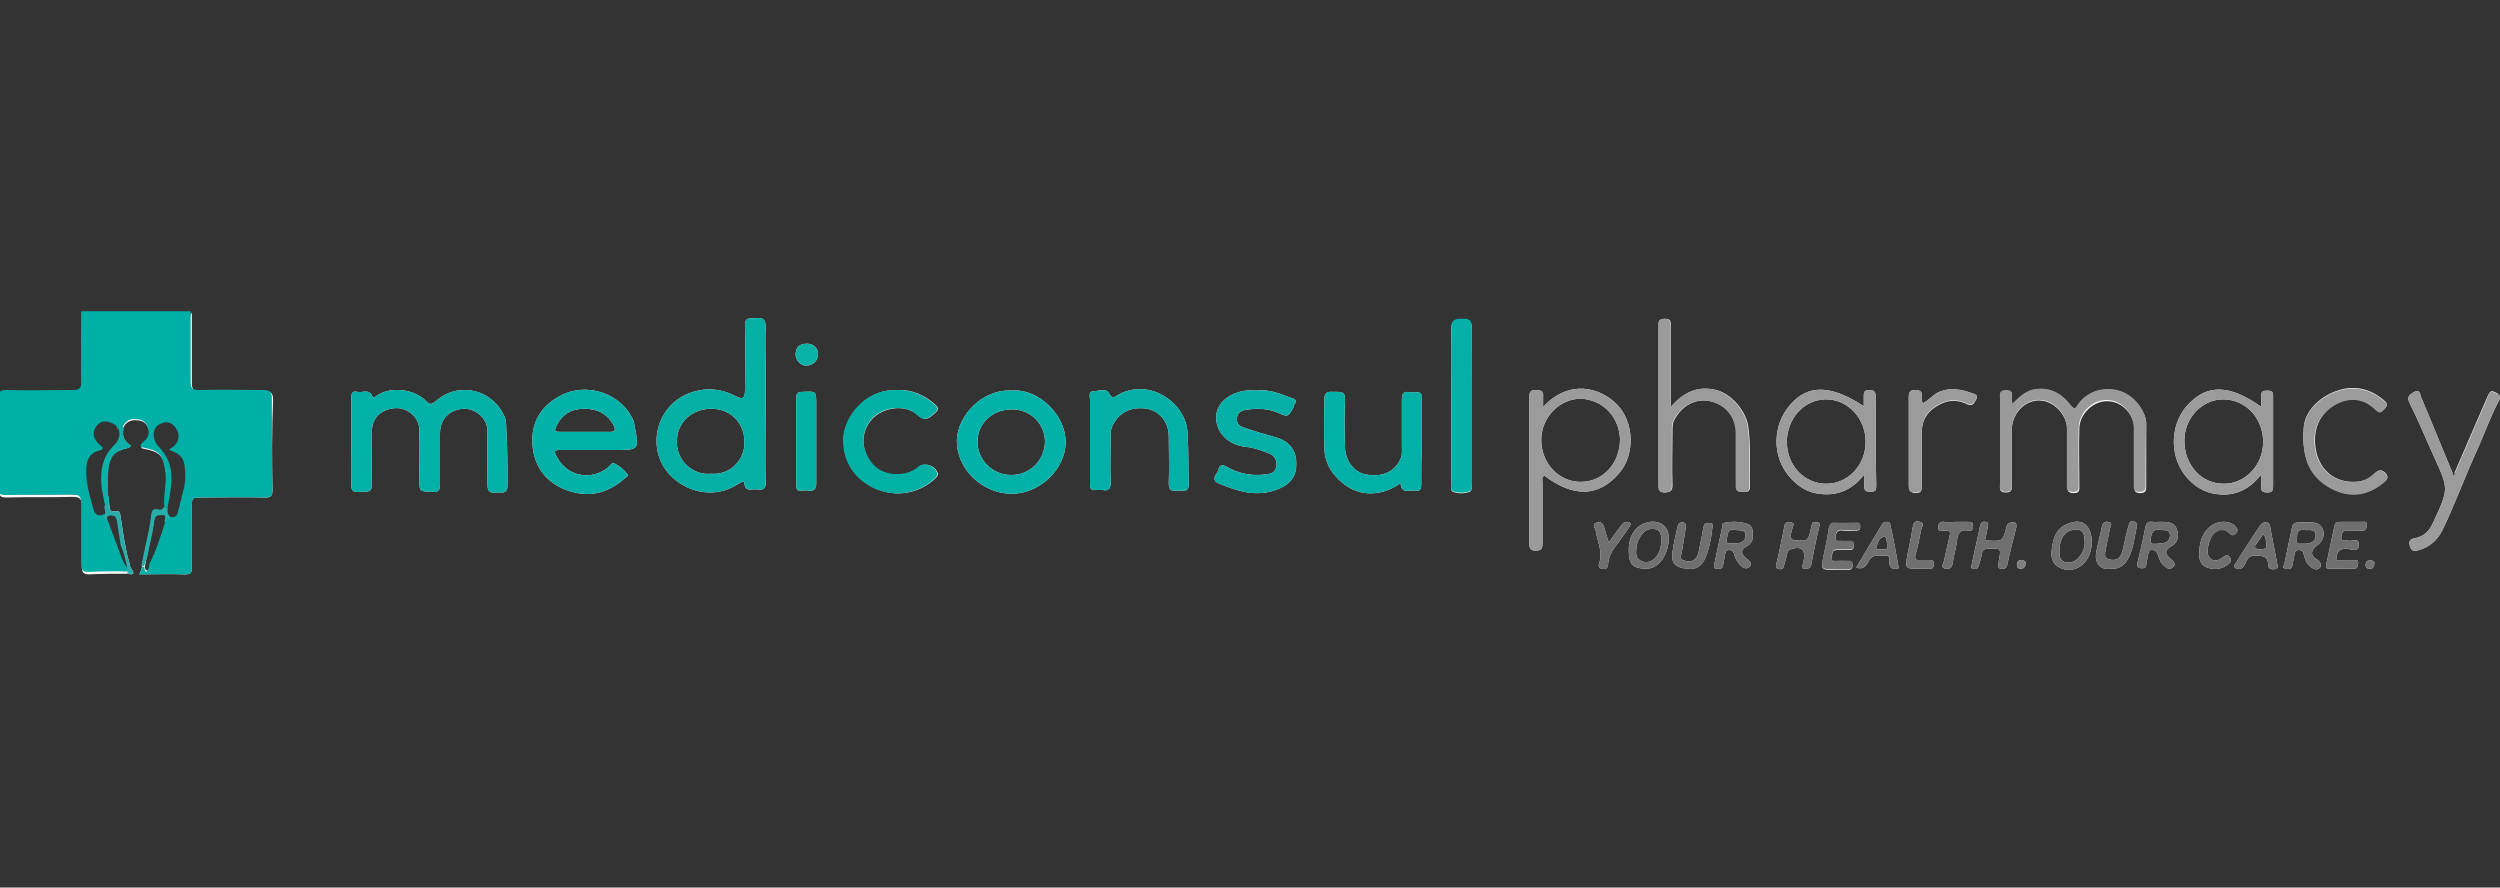 <?xml version="1.0" encoding="utf-8"?>
<!-- Generator: Adobe Illustrator 25.4.1, SVG Export Plug-In . SVG Version: 6.00 Build 0)  -->
<svg version="1.1" id="Layer_1" xmlns="http://www.w3.org/2000/svg" xmlns:xlink="http://www.w3.org/1999/xlink" x="0px" y="0px"
	 width="400px" height="142px" viewBox="0 0 400 142" style="enable-background:new 0 0 400 142;" xml:space="preserve">
<rect x="0" y="0" width="400" height="142" fill="#333333" stroke="none"/>
<style type="text/css">
	.st0{fill:#F6F6F6;}
	.st1{fill:#00B0A7;}
	.st2{fill:#9B9B9B;}
	.st3{fill:#03B0A6;}
	.st4{fill:#01B0A7;}
	.st5{fill:#02B1A7;}
	.st6{fill:#02B0A7;}
	.st7{fill:#01B1A7;}
	.st8{fill:#9A9A9A;}
	.st9{fill:#03B0A7;}
	.st10{fill:#02B1A6;}
	.st11{fill:#03B1A8;}
	.st12{fill:#707070;}
	.st13{fill:#6F6F6F;}
	.st14{fill:#717171;}
	.st15{fill:#0EB1A9;}
	.st16{fill:#08B2A7;}
	.st17{fill:#2AADA9;}
	.st18{fill:#27AFAA;}
	.st19{fill:#808080;}
	.st20{fill:#737373;}
	.st21{fill:#F8FBFA;}
	.st22{fill:#B7F1EE;}
</style>
<g>
	<path class="st0" d="M43.6,78.3c0,1-0.2,1.3-1.2,1.3c-3.5-0.1-7.1,0-10.6,0c-0.9,0-1.1,0.2-1.1,1.1c0,3.3,0,6.7,0,10
		c0,0.9-0.1,1.2-1.1,1.2c-2.4-0.1-4.8,0-7.3,0c0.2-0.4,0.3-0.7,0.4-1.1c0.5-2.8,1.3-5.5,1.6-8.3c0.1-0.6,0.3-1,1.1-0.8
		c0.5,0.2,0.8-0.1,1-0.5c0,0,0,0,0-0.1c-0.2-1.9,0.5-3.9,0.1-5.8c-0.4-2.5-1-3-3.5-3.5c-0.2,0-0.4-0.1-0.4-0.3
		c0-0.2,0.2-0.4,0.3-0.5c0.7-0.5,1.2-1.2,0.9-2.2c-0.2-0.8-0.7-1.4-1.5-1.5c-1-0.2-2,0-2.5,1c-0.4,1.3,0,2.3,1.1,3
		c-0.1,0.1-0.2,0.2-0.2,0.3c-2.6,0.6-3.3,1.3-3.5,4.2c-0.1,1.1,0,2.3,0,3.4c0.3,0.5,0.2,1.1,0.3,1.7c0.1,0.6,0.1,1.1,1,0.9
		c0.7-0.2,0.7,0.4,0.8,0.9c0.4,2.5,0.7,5,1.4,7.4c0.1,0.3,0.1,0.6,0.3,0.9c0.7,0.9,0.2,1-0.6,0.8c-2.1,0-4.1,0-6.2,0.1
		c-0.9,0-1.1-0.4-1.1-1.2c0-3.2,0-6.4,0-9.6c0-1.2-0.2-1.6-1.5-1.6c-3.5,0.1-7.1,0-10.6,0.1c-0.9,0-1.1-0.2-1.1-1.1
		c0-4.8,0-9.7,0-14.5c0-1,0.3-1.2,1.2-1.2c3.6,0.1,7.2,0,10.7,0c1,0,1.3-0.3,1.3-1.3c-0.1-3.8,0-7.6,0-11.3c0.4,0.5,0.4,1.1,0.4,1.6
		c0,3.1,0,6.1,0,9.2c0,1.8-0.4,2.1-2.3,2.2c-3,0-6.1,0-9.1,0c-1.6,0-1.8,0.1-1.8,1.8c0,4.1,0,8.3,0,12.4c0,1.6,0.1,1.7,1.8,1.7
		c3,0,5.9,0,8.9,0c2.2,0,2.5,0.3,2.5,2.4c0,2.7,0,5.4,0,8.1c0,1.5,0.1,1.7,1.7,1.7c1.6,0,3.1-0.1,4.7,0.1c0.2,0,0.3,0,0.4,0
		c0.1,0,0.1-0.1,0.2-0.1c0.1-0.1,0.1-0.3,0-0.6c-0.9-2.6-1.1-5.3-1.6-7.9c-0.1-0.3-0.1-0.6-0.3-0.7c-1-0.1-1.3-0.5-1.5-1.1
		c0-0.1,0-0.2,0-0.3c0-0.3-0.1-0.7-0.1-1.1c0-0.2-0.1-0.3-0.1-0.5c-0.2-1.8-0.2-3.5,0.3-5.2c0.4-1.5,1.1-2.6,2.9-2.9
		c-0.6-0.9-0.9-1.7-0.6-2.6c0-0.1,0.1-0.2,0.1-0.2c0-0.1,0.1-0.1,0.1-0.2c1-1.3,2.2-1.6,3.4-0.8c1.2,0.7,1.4,1.8,0.7,3.3
		c-0.2,0.3-0.4,0.6,0.2,0.8c2.6,0.7,3,2.9,3,5.1c0,1.5-0.1,3.1-0.3,4.6c0,0.1-0.1,0.2-0.2,0.3c0,0.1-0.1,0.1-0.1,0.2
		c-0.1,0.1-0.3,0.2-0.4,0.3c-1.2,0.1-1.3,0.9-1.4,1.8c-0.4,2.3-1,4.6-1.4,7c0,0,0,0.1,0,0.1c0,0.1,0,0.2,0,0.2
		c0,0.1,0.1,0.2,0.1,0.2c0,0.1,0,0.1,0.1,0.1c0.1,0.1,0.2,0.1,0.2,0c0.1,0,0.3,0,0.4,0c1.6-0.1,3.2,0,4.8,0c1.1,0,1.5-0.5,1.5-1.5
		c0-2.8,0-5.5,0-8.3c0-2.2,0.3-2.5,2.6-2.5c2.9,0,5.7,0,8.6,0c1.6,0,1.7-0.1,1.7-1.6c0-4.2,0-8.4,0-12.7c0-1.5-0.2-1.6-1.6-1.6
		c-2.9,0-5.9,0-8.9,0c-2,0-2.4-0.3-2.4-2.3c0-3,0-6,0-8.9c0-0.6,0-1.3,0.4-1.8c0,3.7,0,7.5,0,11.2c0,1.1,0.2,1.4,1.4,1.4
		c3.4-0.1,6.7,0,10.1,0c1.1,0,1.5,0.2,1.5,1.4C43.5,68.9,43.5,73.6,43.6,78.3z"/>
	<path class="st0" d="M81.2,77.6c0,0.9-0.3,1.3-1.2,1.2c-0.8-0.1-2,0.5-2-1.2c0-2.8-0.1-5.7,0-8.5c0.1-2.1-1.9-3.8-3.9-3.7
		c-2.2,0.2-3.7,1.6-3.7,4c0,2.7,0,5.4,0,8.1c0,1-0.3,1.3-1.3,1.2c-2-0.1-2,0-2-2c0-2.6-0.1-5.2,0-7.7c0.1-2.2-1.9-3.8-3.8-3.7
		c-2.2,0.1-3.8,1.5-3.8,3.7c0,2.8-0.1,5.6,0,8.4c0.1,1.6-1,1.2-1.8,1.3c-1,0.1-1.6,0-1.5-1.3c0.1-2.3,0-4.5,0-6.8c0-2.3,0-4.6,0-6.9
		c0-0.8,0.2-1.2,1-1c0.8,0.2,1.9-0.6,2.4,0.8c0.1,0.2,0.5,0,0.7-0.2c2.1-1.5,6-1.1,7.9,0.9c0.6,0.6,0.9,0.5,1.5,0
		c3.6-3.2,9-2,11,2.4c0.3,0.7,0.3,1.4,0.3,2.1C81.2,71.6,81.2,74.6,81.2,77.6z"/>
	<path class="st0" d="M89.6,72c1.9,0,3.8,0,5.6,0c1,0,2.1,0,3.1,0c4,0,4,0,3.2-4c0-0.2-0.1-0.4-0.1-0.6c-1.9-4.5-7.6-6.4-11.9-4
		c-3.1,1.7-4.6,4.4-4.3,7.9c0.3,3.4,2.2,5.9,5.4,7.1c3.5,1.3,6.6,0.6,9.4-1.9c0.2-0.2,0.6-0.3,0.4-0.6c-0.5-0.7-1.2-1.3-2-1.7
		c-0.5-0.3-0.8,0.3-1.1,0.6c-2.8,2.2-6.6,1.4-8.2-1.7C88.5,72.1,88.8,72,89.6,72z M89,68.2c0.9-1.9,2.4-2.8,4.5-2.8
		c2.1,0,3.7,0.8,4.7,2.7c0.3,0.6,0.3,1-0.6,1c-1.3,0-2.7,0-4,0c0,0,0,0,0,0c-1.3,0-2.7,0-4,0C88.9,69.1,88.6,69,89,68.2z"/>
	<path class="st0" d="M122.5,64.9L122.5,64.9c0-2.1,0-4.2,0-6.3c0-2.1-0.1-4.2,0-6.3c0-1.2-0.4-1.5-1.5-1.4
		c-0.9,0.1-1.9-0.3-1.8,1.3c0.1,3.4,0,6.8,0,10.1c0,1.5-0.3,1.7-1.7,1c-2.3-1.2-4.8-1.3-7.2-0.4c-5.3,2-7,8.8-3.2,13
		c2.8,3,7.3,3.9,10.9,1.6c0.4-0.2,1-0.7,1.1-0.2c0.1,1.5,1.2,0.9,2,1c1.1,0.2,1.5-0.2,1.4-1.3C122.4,73.1,122.5,69,122.5,64.9z
		 M113.7,75.8c-2.6,0.3-5.5-1.9-5.4-5.2c0-3,2.4-5.2,5.5-5.2c3.3,0,5.3,2.5,5.3,5.2C119.3,73.3,117,76.1,113.7,75.8z"/>
	<path class="st0" d="M130.6,77.3c0,0.9-0.3,1.3-1.2,1.2c-0.4-0.1-0.8,0-1.2,0c-0.6,0.1-0.8-0.2-0.8-0.8c0-4.7,0-9.3,0-14
		c0-0.8,0.3-1,1-1c2.2-0.1,2.2-0.2,2.2,2.1c0,2,0,3.9,0,5.9C130.6,72.8,130.6,75.1,130.6,77.3z"/>
	<path class="st0" d="M130.9,56.7c-0.1,1.1-0.8,1.7-1.8,1.8c-0.9,0.1-1.8-0.8-1.8-1.8c0-1.1,0.6-1.7,1.7-1.7
		C130.1,54.9,130.9,55.7,130.9,56.7z"/>
	<path class="st0" d="M139.4,67.2c-1.8,2.1-1.6,5.1,0.3,7.2c1.6,1.9,5.3,2.1,7.2,0.4c0.9-0.9,2.6-0.4,3.1,0.8c0.2,0.3,0,0.5-0.2,0.8
		c-2.3,2.3-5.9,3.3-9.4,1.9c-3.1-1.2-5.6-4.1-5.4-8.3c0.2-2.9,2.5-6,5.5-7.1c1-0.4,2.1-0.5,3-0.5c2.4-0.1,4.4,0.8,6.1,2.3
		c0.6,0.5,0.6,0.9,0,1.4c-1,0.9-1.6,1.4-2.9,0.2C144.7,64.6,141.1,65.2,139.4,67.2z"/>
	<path class="st0" d="M161.9,62.5c-4.8-0.3-8.7,4.1-8.8,7.9c-0.1,4.6,4,8.5,8.6,8.6c4.6,0.1,8.7-3.9,8.8-8.1
		C170.6,66.3,166,62.1,161.9,62.5z M161.8,76c-3,0-5.4-2.4-5.4-5.3c0-3,2.4-5.2,5.5-5.2c3,0,5.3,2.3,5.3,5.2
		C167.1,73.7,164.8,76,161.8,76z"/>
	<path class="st0" d="M190.2,77.4c0,0.9-0.3,1.2-1.1,1.1c-0.3,0-0.6,0-0.9,0c-0.9,0.1-1.2-0.2-1.2-1.2c0.1-2.5,0-5,0-7.5
		c0-2.2-1.4-4-3.5-4.4C181,65,179,66,178,68.1c-0.3,0.6-0.3,1.2-0.3,1.8c0,2.4-0.1,4.9,0,7.3c0,1-0.3,1.4-1.3,1.2
		c-0.4,0-0.7,0-1.1,0c-0.7,0.1-0.9-0.2-0.9-0.9c0-2.3,0-4.6,0-6.9c0-2.2,0-4.4,0-6.7c0-0.5-0.3-1.2,0.5-1.3c0.9,0,2.1-0.6,2.6,0.4
		c0.4,0.8,0.8,0.6,1.2,0.3c3.6-2.2,7.8-0.7,10,2.3c0.8,1.2,1.3,2.4,1.3,3.8C190.2,72.2,190.1,74.8,190.2,77.4z"/>
	<path class="st0" d="M207.4,74.4c0,2.1-1.3,3.4-3.6,4.1c-3.2,1-6,0-8.9-1.2c-0.9-0.4-0.6-1.1-0.2-1.6c0.4-0.5,0.2-1.8,1.6-1
		c1.9,1.1,4,1.5,6.3,1.2c0.8-0.1,1.4-0.3,1.6-1.2c0.2-0.9-0.2-1.7-1-2.1c-1.3-0.5-2.6-1-3.9-1.1c-2.8-0.3-4.9-2.4-4.7-5
		c0.1-2,2.1-3.7,4.8-4c0.6-0.1,1.2,0,1.6,0c2.2-0.3,3.9,0.6,5.7,1.2c0.4,0.1,1,0.4,0.4,1c-0.1,0.1-0.1,0.3-0.1,0.4
		c-0.9,1.6-0.9,1.7-2.6,0.9c-1.7-0.7-3.5-0.7-5.2-0.4c-0.7,0.1-1.2,0.5-1.3,1.3c-0.1,0.8,0.4,1.3,1.1,1.5c1.7,0.6,3.4,1.1,5.2,1.6
		C206.3,70.6,207.5,72.1,207.4,74.4z"/>
	<path class="st0" d="M227.4,77.5c0,0.7-0.1,1.1-0.9,1c-0.8-0.2-2.1,0.7-2.4-1c0-0.2-0.4,0-0.6,0.2c-3.5,2.1-7.2,1.5-9.8-1.5
		c-1.2-1.3-1.8-2.9-1.8-4.6c-0.1-2.6,0-5.2,0-7.7c0-1.4,0.8-1.2,1.7-1.2c0.9,0,1.7-0.1,1.6,1.3c-0.1,2.5-0.1,5,0,7.5
		c0,2.2,1.5,4.1,3.3,4.4c2.5,0.5,4.5-0.3,5.5-2.3c0.4-0.7,0.3-1.5,0.3-2.2c0-2.5,0-5,0-7.5c0-1.8,1.3-1,2.1-1.1
		c0.9-0.2,1.2,0.3,1.1,1.1c0,2.3,0,4.6,0,6.9h0C227.4,73,227.4,75.3,227.4,77.5z"/>
	<path class="st0" d="M235.4,77.2c0,0.5,0.3,1.3-0.3,1.5c-0.8,0.3-1.8,0.3-2.6,0c-0.5-0.2-0.3-0.8-0.3-1.2c0-4.1,0-8.3,0-12.4
		c0,0,0,0,0,0c0-4.2,0.1-8.4,0-12.5c0-1.5,0.8-1.5,1.8-1.5c1.2-0.1,1.5,0.4,1.5,1.6C235.4,60.7,235.4,68.9,235.4,77.2z"/>
	<path class="st0" d="M258.7,64.7c-2.7-2.7-7.6-4.1-11.8,0.4c0-0.7,0-1.2,0-1.6c0.1-0.9-0.3-1.1-1.2-1.1c-0.9,0-1,0.4-1,1.1
		c0,7.8,0,15.6,0,23.5c0,0.8,0.2,1.1,1,1.1c0.9,0,1.1-0.3,1.1-1.2c0-3.2,0-6.5,0-9.7c0-0.4-0.2-0.8,0.3-1.1
		c4.6,3.5,8.6,3.4,11.8-0.2C261.7,72.9,261.5,67.5,258.7,64.7z M252.9,77.1c-3.5,0-6.3-3-6.3-6.7c0-3.6,2.9-6.6,6.3-6.6
		c3.5,0.1,6.2,2.9,6.3,6.5C259.2,74.1,256.5,77.1,252.9,77.1z"/>
	<path class="st0" d="M260.7,84.3c-0.5,0.8-1.1,1.5-1.6,2.3c-0.9,1.1-1.7,2.2-1.8,3.6c0,0.6-0.3,1-1,0.8c-0.7-0.1-0.5-0.7-0.4-1
		c0.6-1.8-0.4-3.5-0.6-5.2c-0.1-0.4-0.7-0.9,0.2-1.2c0.7-0.2,1,0.2,1.2,0.9c0.2,0.7,0.4,1.3,0.7,2.3c0.7-1,1.3-1.8,1.9-2.6
		c0.3-0.4,0.5-0.7,1-0.7C260.8,83.5,261.1,83.7,260.7,84.3z"/>
	<path class="st0" d="M267,85.9c-0.1-1.7-1.3-2.6-3-2.4c-2.1,0.3-3.4,2-3.4,4.5c0,2.3,0.6,2.9,2.6,3C265.9,91.1,267.1,87.9,267,85.9
		z M265.8,86.5c0,1.1-0.3,2.1-1,2.8c-0.6,0.6-1.3,0.8-2.1,0.5c-0.8-0.3-1-1-0.9-1.7c0-1,0.3-1.8,0.9-2.6c0.6-0.8,1.4-1,2.3-0.8
		C265.8,85,265.8,85.8,265.8,86.5z"/>
	<path class="st0" d="M274,84.3c-0.2,1.8-0.5,3.6-1.3,5.3c-0.5,1-1.5,1.6-2.6,1.4c-2-0.1-2.8-0.9-2.5-2.7c0.2-1.4,0.5-2.7,0.8-4
		c0.1-0.5,0.4-0.8,0.9-0.7c0.6,0.1,0.4,0.6,0.4,1c-0.2,1.2-0.4,2.4-0.6,3.7c-0.1,0.5-0.5,1.2,0.4,1.4c0.7,0.2,1.5,0.2,2-0.6
		c0.4-0.8,0.4-1.6,0.6-2.4c0.2-0.8,0.3-1.7,0.5-2.5c0.1-0.5,0.5-0.6,0.9-0.5C274.1,83.6,274,84,274,84.3z"/>
	<path class="st0" d="M267.6,77.6c0,0.8-0.2,1.1-1.1,1.2c-1,0-1.1-0.4-1.1-1.2c0-8.4,0-16.9,0-25.3c0-0.7-0.1-1.3,1-1.3
		c1.1,0,0.9,0.7,0.9,1.3c0,4.2,0,8.4,0,12.9c2.1-2.5,4.4-3.5,7.3-2.8c2.4,0.6,4.7,3.3,5.1,5.7c0.5,3.3,0.2,6.6,0.3,9.8
		c0,0.9-0.6,0.8-1.2,0.8c-0.6,0-1-0.1-1-0.9c0-2.8,0-5.6,0-8.4c0-2.7-1.6-4.6-4.1-5.2c-2.2-0.5-4.4,0.5-5.7,2.8
		c-0.4,0.6-0.4,1.3-0.4,2.1C267.6,71.9,267.5,74.8,267.6,77.6z"/>
	<path class="st0" d="M279.5,89.4c-0.7-0.5-1.3-1.3,0-2c0.7-0.4,1.1-1.1,0.9-1.9c0.1-0.8-0.1-1.5-0.9-1.7c-1.3-0.4-2.5-0.4-3.8-0.1
		c-0.1,0-0.1,0.2-0.1,0.4c-0.4,2-0.9,4.1-1.3,6.1c-0.1,0.3-0.2,0.8,0.4,0.8c0.4,0,0.9,0.1,1-0.6c0.1-0.5,0.2-1.1,0.3-1.6
		c0.1-0.4,0.1-0.8,0.7-0.8c0.5,0,0.7,0.4,0.8,0.7c0.1,0.7,0.5,1.2,0.9,1.7c0.4,0.4,1,0.8,1.5,0.3C280.4,90.3,280.1,89.9,279.5,89.4z
		 M277.2,86.9c-0.4,0-1.1,0.3-0.9-0.6c0.1-0.9,0.2-1.8,1.3-1.5c0.9,0.1,1.7-0.1,1.7,0.9C279.2,86.9,278.2,87,277.2,86.9z"/>
	<path class="st0" d="M291.1,84.2c-0.5,2-0.9,4.1-1.3,6.1c-0.1,0.7-0.6,0.7-1.1,0.7c-0.7-0.1-0.2-0.6-0.2-0.9c0-0.1,0-0.3,0.1-0.4
		c0.3-1.8-0.4-2.4-2.1-1.8c-0.4,0.1-0.5,0.4-0.6,0.8c-0.1,0.6-0.3,1.3-0.5,1.9c-0.1,0.6-0.6,0.5-0.9,0.4c-0.4-0.1-0.4-0.4-0.3-0.7
		c0.5-2,0.9-4.1,1.3-6.1c0.1-0.7,0.6-0.7,1.1-0.6c0.6,0.1,0.3,0.5,0.2,0.8c0,0.2-0.1,0.3-0.1,0.5c-0.4,1.1-0.2,1.8,1.2,1.5
		c1.2,0.4,1.5-0.3,1.7-1.2c0.1-0.4,0.2-0.9,0.3-1.3c0.1-0.5,0.6-0.3,0.9-0.3C291.2,83.6,291.2,83.9,291.1,84.2z"/>
	<path class="st0" d="M296.8,84.9c-0.6,0-1.3,0.1-1.9,0c-1-0.2-1.2,0.5-1.2,1.2c0,0.8,0.7,0.4,1.1,0.5c0.4,0.1,0.8,0,1.2,0
		c0.5,0,0.6,0.2,0.6,0.7c0,0.4-0.1,0.7-0.6,0.7c-0.6,0-1.3,0-1.9,0c-0.4,0-0.8,0-0.9,0.5c-0.2,0.8-0.5,1.5,0.9,1.3
		c0.5-0.1,1.1,0,1.6,0c0.4,0,0.7,0,0.7,0.6c0,0.4-0.1,0.8-0.7,0.8c-0.6,0-1.3,0-1.9,0c-2.5,0-2.5,0-2-2.4c0.3-1.4,0.6-2.8,0.8-4.2
		c0.1-0.7,0.4-1,1.1-0.9c1,0.1,2.1,0,3.1,0c0.5,0,0.9,0,0.8,0.7C297.7,84.9,297.2,84.9,296.8,84.9z"/>
	<path class="st0" d="M300.1,63.5c0-0.7-0.1-1.1-1-1.1c-0.9,0-0.9,0.4-0.9,1.1c0,0.5,0,0.9,0,1.5c-5.3-3.5-9-3.5-11.8-0.2
		c-2.8,3.2-3,8.3,0.1,11.7c1.2,1.3,2.7,2.3,4.5,2.5c2.8,0.4,5.3-0.5,7.3-3.1c0,0.9,0,1.4,0,1.8c-0.1,0.7,0.2,1,1,1
		c0.9,0,0.9-0.4,0.9-1.1C300.1,73,300.1,68.3,300.1,63.5z M292.2,77.4c-3.5,0-6.3-2.9-6.3-6.7c0-3.7,2.7-6.7,6.1-6.8
		c3.6-0.1,6.5,3,6.5,6.8C298.5,74.4,295.7,77.4,292.2,77.4z"/>
	<path class="st0" d="M302.5,84.2c-0.1-0.3,0-0.6-0.5-0.7c-0.3,0-0.6,0-0.8,0.3c-1.4,2.3-2.8,4.6-4.2,7c1.4,0.5,1.7-0.6,2.1-1.2
		c0.7-1.1,1.7-0.6,2.5-0.7c0.9-0.1,0.7,0.7,0.7,1.2c0.1,0.9,0.6,1.1,1.5,0.8C303.4,88.6,303,86.4,302.5,84.2z M301,87.9
		c-0.3-0.1-0.9,0.2-0.8-0.3c0.2-0.7,0.5-1.6,1.2-1.7c0.6-0.1,0.4,0.9,0.6,1.4C302.2,88,301.5,87.9,301,87.9z"/>
	<path class="st0" d="M309.4,90.3c0,0.4-0.1,0.7-0.6,0.7c-0.6,0-1.2,0-1.7,0c-2.3,0-2.3,0-1.9-2.3c0.3-1.4,0.6-2.8,0.8-4.2
		c0.1-0.7,0.3-1.3,1.2-1c0.8,0.2,0.3,0.8,0.2,1.2c-0.3,1.3-0.5,2.7-0.9,4c-0.2,0.7,0,1,0.7,0.9c0.5,0,1.1,0,1.6,0
		C309.3,89.6,309.5,89.9,309.4,90.3z"/>
	<path class="st0" d="M315,84.9c-1.5-0.3-1.8,0.6-1.9,1.8c-0.2,1.2-0.5,2.3-0.7,3.5c-0.1,0.6-0.4,0.9-1.1,0.8
		c-0.9-0.2-0.4-0.7-0.3-1.1c0.3-1.3,0.6-2.7,0.9-4c0.2-0.7,0.2-1.1-0.8-1c-0.3,0-1,0.3-1-0.5c0-0.6,0.3-1,1-0.9c0.6,0.1,1.2,0,1.9,0
		s1.3,0,1.9,0c0.5,0,0.8,0.1,0.8,0.6C315.7,84.6,315.5,85,315,84.9z"/>
	<path class="st0" d="M305.4,77.7c0-4.7,0-9.3,0-14c0-0.7,0-1.3,1-1.3c1,0,1.2,0.4,1.1,1.3c0,0.2-0.1,0.5,0.2,0.8
		c1-0.5,1.7-1.5,2.8-1.9c1.7-0.6,3.3-0.3,5,0.3c0.4,0.2,1.1,0.3,0.7,1c-0.3,0.5-0.5,1.2-1.4,0.8c-1.4-0.7-2.9-0.8-4.4,0
		c-1.8,0.9-2.9,2.3-2.9,4.4c0,2.9,0,5.8,0,8.7c0,0.9-0.3,1.1-1.1,1.1C305.6,78.8,305.4,78.4,305.4,77.7z"/>
	<path class="st0" d="M322.6,84.4c-0.5,1.9-1,3.9-1.4,5.8c-0.1,0.6-0.4,0.9-1.1,0.8c-0.7-0.2-0.3-0.7-0.3-1.1c0,0,0-0.1,0-0.1
		c0.4-2.1,0.4-2.1-1.7-2c-0.6,0-0.9,0.2-1,0.8c-0.1,0.6-0.3,1.3-0.5,1.9c-0.1,0.5-0.5,0.6-0.9,0.5c-0.5-0.1-0.2-0.5-0.2-0.8
		c0.4-2,0.9-4,1.3-6c0.1-0.5,0.3-0.8,0.9-0.7c0.7,0.1,0.3,0.6,0.3,1c-0.1,0.6-0.2,1.2-0.4,1.9c0.3,0,0.4,0.1,0.6,0.1
		c2.2,0.1,2.2,0.1,2.8-2c0.1-0.5,0.2-0.9,0.9-0.9C322.5,83.5,322.7,83.7,322.6,84.4z"/>
	<path class="st0" d="M324.1,90.3c-0.1,0.4-0.3,0.7-0.8,0.7c-0.5,0-0.6-0.3-0.6-0.7c0-0.5,0.4-0.7,0.7-0.7
		C324,89.7,324.2,89.9,324.1,90.3z"/>
	<path class="st0" d="M330.6,83.9c-1.7,0.8-2.1,2.3-2.3,3.9c-0.2,1.2,0,2.4,1.2,3c1.2,0.6,2.4,0.5,3.5-0.3c1.3-1,1.6-2.5,1.7-3.5
		C334.7,83.8,333,82.8,330.6,83.9z M332.6,89.2c-0.6,0.7-1.4,1-2.3,0.7c-0.8-0.3-0.8-1.1-0.8-1.7c0-1.9,0.8-3.2,2.1-3.4
		c1.2-0.3,1.9,0.2,1.9,1.4C333.7,87.2,333.4,88.3,332.6,89.2z"/>
	<path class="st0" d="M341.9,84.2c-0.4,1.7-0.5,3.4-1.3,5c-0.6,1.2-1.5,1.9-2.9,1.8c-1.9,0.3-2.6-1.2-2.3-2.7c0.3-1.3,0.6-2.7,0.9-4
		c0.1-0.6,0.4-0.9,1-0.8c0.8,0.1,0.4,0.7,0.3,1c-0.2,1.2-0.5,2.3-0.7,3.5c-0.1,0.6-0.3,1.3,0.6,1.5c0.8,0.2,1.5,0.1,1.9-0.8
		c0.5-1.3,0.6-2.7,1-4c0.1-0.3,0.2-0.7,0.3-1c0.2-0.4,0.6-0.3,0.9-0.2C342,83.7,342,83.9,341.9,84.2z"/>
	<path class="st0" d="M324.7,64.4c-1.7,0.7-2.8,2.5-2.8,4.3c0,2.9,0,5.9,0,8.8c0,0.7,0.1,1.3-1,1.3c-1.1,0-0.9-0.7-0.9-1.3
		c0-4.5,0-9.1,0-13.6c0-0.7-0.2-1.4,1-1.4c1.2,0,0.9,0.7,0.9,1.4c0,0.2,0,0.4,0.1,0.8c1.2-1.3,2.4-2.3,4-2.4c2.3-0.2,4,0.9,5.3,2.6
		c0.5,0.6,0.7,0.7,1.1,0c2.2-3.4,7.8-3.7,10.3,0.7c0.4,0.7,0.7,1.4,0.7,2.3c0,3.3,0,6.6,0,9.9c0,0.7-0.1,1.1-1,1.1
		c-0.9,0-0.9-0.5-0.9-1.1c0-3,0-6,0-9.1c0-2.4-2-4.5-4.3-4.5c-2.2-0.1-4.5,2-4.5,4.4c-0.1,3,0,6,0,9.1c0,0.6,0.1,1.2-0.9,1.2
		c-1.1,0-1-0.6-1-1.3c0-2.9,0-5.9,0-8.8C330.6,65.5,327.4,63.2,324.7,64.4z"/>
	<path class="st0" d="M347.3,89.4c-0.6-0.5-1.3-1.2,0.1-2c1-0.5,1.3-1.6,0.9-2.7c-0.3-1-1.2-1.2-2.2-1.2c-0.3,0-0.5,0-0.9,0
		c-0.6,0.2-1.6-0.5-1.9,0.7c-0.4,1.9-0.8,3.9-1.3,5.8c-0.1,0.5-0.1,0.8,0.5,0.9c0.5,0.1,0.9-0.1,0.9-0.6c0.1-0.5,0.2-1,0.3-1.6
		c0.1-0.4,0.1-0.7,0.6-0.7c0.5,0,0.7,0.2,0.9,0.6c0.2,0.6,0.4,1.3,0.9,1.8c0.5,0.5,1.1,0.9,1.6,0.3
		C348.2,90.4,347.9,89.9,347.3,89.4z M345.1,87c-0.4,0-1.1,0.2-1-0.6c0.1-0.9,0.2-1.9,1.7-1.6c0.6,0.1,1.4-0.2,1.4,0.9
		C347.1,87,346,86.9,345.1,87z"/>
	<path class="st0" d="M353.4,89c0.5,0.9,1.3,0.8,2.1,0.3c0.4-0.3,0.9-0.8,1.3-0.1c0.4,0.7-0.2,1-0.6,1.3c-0.9,0.6-2,0.7-3.1,0.3
		c-1.2-0.5-1.3-1.6-1.2-2.5c0-3,1.9-5,4.2-4.8c0.7,0.1,1.3,0.3,1.7,0.9c0.3,0.3,0.2,0.6-0.1,0.9c-0.3,0.2-0.6,0.5-0.9,0.1
		c-0.8-0.8-1.6-0.9-2.5-0.2C353.5,86.1,352.9,88.2,353.4,89z"/>
	<path class="st0" d="M363.7,63.4c0-0.7-0.2-0.9-0.9-0.9c-0.8,0-1.1,0.2-1,1c0,0.5,0,1,0,1.6c-4.9-3.5-8.5-3.7-11.6-0.5
		c-2.8,2.8-3.4,8.1-0.4,11.7c1.2,1.4,2.7,2.4,4.5,2.7c2.9,0.5,5.4-0.4,7.5-3.1c0,1,0,1.5,0,1.9c-0.1,0.8,0.3,1,1,1
		c0.8,0,0.9-0.4,0.9-1C363.7,73,363.7,68.2,363.7,63.4z M355.8,77.4c-3.6,0-6.3-3-6.3-6.9c0-3.6,2.8-6.6,6.2-6.6
		c3.6,0,6.4,3,6.4,6.8C362.1,74.4,359.3,77.4,355.8,77.4z"/>
	<path class="st0" d="M364.4,90.4c-0.4-2-0.8-4.1-1.2-6.2c-0.1-0.3-0.1-0.6-0.6-0.6c-0.5-0.1-0.7,0.2-1,0.5c-1.3,2-2.6,3.9-3.8,5.9
		c-0.2,0.3-0.6,0.6-0.1,0.9c0.3,0.2,0.8,0.2,1.1-0.1c0.3-0.3,0.5-0.6,0.6-1c0.3-0.6,0.7-0.9,1.4-0.9c1.1,0,2.1,0,2.1,1.5
		c0,0.5,0.4,0.7,0.9,0.7C364.4,91,364.5,90.8,364.4,90.4z M362.3,87.8c-0.5,0.1-1,0.2-1.4-0.1c-0.3-0.3,0.1-0.6,0.3-0.9
		c0.3-0.4,0.6-0.9,0.9-1.3c0.5,0.4,0.4,1,0.5,1.4C362.6,87.2,362.8,87.7,362.3,87.8z"/>
	<path class="st0" d="M370.7,89.5c-1.1-0.6-1-1.5,0.1-2.3c0.6-0.4,0.9-1,1-1.6c0-1.2-0.6-1.9-1.7-2c-0.7-0.1-1.5,0-2.3,0
		c-0.7,0-1,0.2-1.1,0.9c-0.4,1.9-0.8,3.8-1.2,5.7c-0.1,0.3-0.4,0.7,0.2,0.8c0.5,0.1,1,0.1,1.1-0.6c0.1-0.5,0.2-1.1,0.3-1.6
		c0.1-0.4,0.1-0.8,0.7-0.8c0.5,0,0.7,0.2,0.8,0.7c0.2,0.7,0.4,1.5,1.1,2c0.5,0.4,1.1,0.6,1.5,0.1C371.5,90.4,371.3,89.9,370.7,89.5z
		 M368.6,87c-0.4-0.1-1.2,0.3-1.1-0.6c0.1-0.7-0.2-1.8,1.2-1.6c0.7,0.1,1.8-0.3,1.8,0.9C370.5,86.8,369.5,87,368.6,87z"/>
	<path class="st0" d="M378.7,84c-0.1,0.4,0,0.9-0.7,0.9c-0.8,0-1.5,0.1-2.3,0c-1-0.1-1,0.5-1.1,1.1c0,0.8,0.7,0.4,1.1,0.5
		c0.6,0.2,1.8-0.6,1.7,0.7c0,1.2-1.2,0.7-1.8,0.6c-1.4-0.1-1.8,0.6-1.8,1.9c0.9,0,1.9,0,2.8,0c0.3,0,0.8-0.2,0.7,0.4
		c-0.1,0.4,0,0.9-0.7,0.9c-1.3,0-2.6,0-3.9,0c-0.5,0-0.6-0.2-0.5-0.7c0.4-2,0.9-4.1,1.3-6.1c0.1-0.5,0.3-0.7,0.9-0.7
		c1.2,0,2.3,0,3.5,0C378.2,83.5,378.8,83.3,378.7,84z"/>
	<path class="st0" d="M379.9,90c0,0.7-0.2,1-0.7,1c-0.4,0-0.7-0.1-0.7-0.6c0-0.5,0.2-0.7,0.7-0.8C379.6,89.7,379.9,89.8,379.9,90z"
		/>
	<path class="st0" d="M370.4,70.4c0,4.1,2.6,6.8,6.3,6.7c1.2,0,2.3-0.4,3.2-1.3c0.6-0.6,1.1-0.8,1.8-0.1c0.7,0.8,0,1.2-0.5,1.6
		c-2.6,2.1-5.5,2.3-8.4,0.7c-3-1.7-4.6-4.4-4.2-9.6c0.1-2.2,2.1-4.9,5.7-6c2.7-0.8,5.1-0.1,7.2,1.7c0.6,0.5,0.4,0.9,0,1.3
		c-0.4,0.4-0.7,0.8-1.3,0.2c-1.9-1.9-4.1-2.2-6.4-1C371.6,65.9,370.4,67.8,370.4,70.4z"/>
	<path class="st0" d="M392.7,75.7c0.9-2.1,1.7-3.9,2.5-5.8c0.9-2,1.7-4,2.6-6c0.7-1.6,0.7-1.6,2.2-0.7c-1.4-0.4-1.8,0.5-2.2,1.5
		c-1.3,3.1-2.6,6.2-3.9,9.2C393.6,74.7,393.4,75.6,392.7,75.7z"/>
	<path class="st0" d="M400,63.8c-1.5,2.7-2.5,5.7-3.8,8.5c-1.9,4.2-3.5,8.6-5.5,12.7c-0.8,1.5-2,2.5-3.6,3c-0.6,0.2-1.3,0.3-1.5-0.6
		c-0.3-0.9,0.1-1.2,0.9-1.3c1.2-0.3,2.1-1,2.6-2.1c0.1-0.2,0.2-0.4,0.3-0.6c2.4-5.2,2.4-5.2,0-10.4c-1.3-2.9-2.5-5.8-3.9-8.6
		c-0.5-1.1,0.2-1.3,0.8-1.7c0.9-0.5,0.9,0.4,1.1,0.9c1.7,4,3.3,8,5.1,12.3c-0.7,0-0.8-1.1-1.1-1.7c-1.4-3.2-2.7-6.5-4.1-9.7
		c-0.1-0.2-0.2-0.4-0.3-0.6c-0.2-0.4-0.4-0.8-0.9-0.6c-0.5,0.2-0.5,0.6-0.3,1c0.4,1.2,1,2.3,1.5,3.4c1.2,2.8,2.4,5.6,3.7,8.3
		c0.7,1.4,0.8,2.7,0.1,4.1c-0.5,1-0.9,2-1.3,3.1c-0.6,1.6-1.5,2.8-3.2,3.4c-0.4,0.1-0.9,0.2-0.7,0.8c0.2,0.6,0.7,0.5,1.1,0.4
		c1.4-0.5,2.5-1.4,3.2-2.7c1.6-3.1,2.8-6.4,4.2-9.7c1.5-3.4,3-6.9,4.4-10.3C399.2,64.4,399.3,63.8,400,63.8z"/>
	<path class="st1" d="M43.6,78.3c0,1-0.2,1.3-1.2,1.3c-3.5-0.1-7.1,0-10.6,0c-0.9,0-1.1,0.2-1.1,1.1c0,3.3,0,6.7,0,10
		c0,0.9-0.1,1.2-1.1,1.2c-2.4-0.1-4.8,0-7.3,0c0.2-0.4,0.3-0.7,0.4-1.1c0.1-0.1,0.3-0.1,0.4-0.1c0,0,0,0,0.1,0c0,0,0,0,0,0
		c0,0,0,0,0,0c0,0-0.1,0-0.1,0.1c0,0.1,0,0.3,0.1,0.5c0,0.1,0,0.1,0.1,0.1c0.1,0.1,0.2,0.1,0.2,0c0.1-0.1,0.1-0.2,0.2-0.3
		c0.1-0.3,0.2-0.6,0.2-0.9c1.1-2.1,1.8-4.4,2.5-6.6c-0.1-0.1,0-0.3,0-0.5c0.2-0.2,0.4-0.4,0.6-0.6c0,0.1,0.1,0.1,0.2,0.2
		c0.8,0.2,1.2-0.2,1.3-0.9c0.3-1.3,0.7-2.7,1-4c0.2-1.1,0.2-2.3,0-3.5c-0.2-1.3-1.2-1.9-2.4-2.3c0,0,0-0.1,0-0.1
		c0.4-0.3,0.8-0.5,1-0.8c0.7-0.9,0.6-1.9-0.1-2.8c-0.7-0.9-1.6-0.9-2.5-0.4c-1.2,0.6-1.2,2.4-0.1,3.6c1.7,1.7,2.2,3.7,2,5.9
		c-0.1,1.3-0.4,2.6-0.6,3.9c0,0.1,0,0.1,0,0.2c-0.1,0.1-0.3,0.1-0.4,0.1c0,0-0.1,0-0.1-0.1c-0.1-0.1-0.1-0.3,0-0.5c0,0,0,0,0-0.1
		c-0.2-1.9,0.5-3.9,0.1-5.8c-0.4-2.5-1-3-3.5-3.5c-0.2,0-0.4-0.1-0.4-0.3c0-0.2,0.2-0.4,0.3-0.5c0.7-0.5,1.2-1.2,0.9-2.2
		c-0.2-0.8-0.7-1.4-1.5-1.5c-1-0.2-2,0-2.5,1c-0.1,0.1-0.2,0.2-0.4,0.2c-0.2,0.1-0.4,0.1-0.6,0c0,0,0,0,0,0c0,0-0.1,0-0.1,0
		c0-0.1,0-0.1,0-0.2c-1.3-0.9-2.4-0.9-3.1,0c-0.8,1-0.7,2.1,0.5,3.1c0.8,0.6,0.3,0.8-0.2,0.9c-1.5,0.4-1.9,1.5-2,2.9
		c-0.1,2.3,0.6,4.5,1.2,6.6c0.2,0.7,0.7,1,1.4,0.8h0c0.1-0.1,0.1-0.1,0.2-0.2c0.2,0.1,0.3,0.2,0.5,0.3c0,0.1-0.1,0.3,0,0.4
		c0.6,1.6,1.2,3.2,1.8,4.8c0.4,1.1,0.7,2.3,1.5,3.2c0-0.2,0-0.4-0.1-0.6c0.1,0.2,0.2,0.4,0.2,0.5c0,0,0,0.1,0,0.1
		c0,0.2,0,0.3-0.2,0.5c-2.1,0-4.1,0-6.2,0.1c-0.9,0-1.1-0.4-1.1-1.2c0-3.2,0-6.4,0-9.6c0-1.2-0.2-1.6-1.5-1.6
		c-3.5,0.1-7.1,0-10.6,0.1c-0.9,0-1.1-0.2-1.1-1.1c0-4.8,0-9.7,0-14.5c0-1,0.3-1.2,1.2-1.2c3.6,0.1,7.2,0,10.7,0
		c1,0,1.3-0.3,1.3-1.3c-0.1-3.8,0-7.6,0-11.3h17.5c0,3.7,0,7.5,0,11.2c0,1.1,0.2,1.4,1.4,1.4c3.4-0.1,6.7,0,10.1,0
		c1.1,0,1.5,0.2,1.5,1.4C43.5,68.9,43.5,73.6,43.6,78.3z"/>
	<path class="st2" d="M400,63.3v0.5c-1.5,2.7-2.5,5.7-3.8,8.5c-1.9,4.2-3.5,8.6-5.5,12.7c-0.8,1.5-2,2.5-3.6,3
		c-0.6,0.2-1.3,0.3-1.5-0.6c-0.3-0.9,0.1-1.2,0.9-1.3c1.2-0.3,2.1-1,2.6-2.1c0.1-0.2,0.2-0.4,0.3-0.6c2.4-5.2,2.4-5.2,0-10.4
		c-1.3-2.9-2.5-5.8-3.9-8.6c-0.5-1.1,0.2-1.3,0.8-1.7c0.9-0.5,0.9,0.4,1.1,0.9c1.7,4,3.3,8,5.1,12.3c0,0.1,0,0.1,0.1,0.2
		c0-0.1,0-0.1,0.1-0.2c0.9-2.1,1.7-3.9,2.5-5.8c0.9-2,1.7-4,2.6-6C398.4,62.4,398.5,62.4,400,63.3z"/>
	<path class="st3" d="M122.5,64.9L122.5,64.9c0-2.1,0-4.2,0-6.3c0-2.1-0.1-4.2,0-6.3c0-1.2-0.4-1.5-1.5-1.4
		c-0.9,0.1-1.9-0.3-1.8,1.3c0.1,3.4,0,6.8,0,10.1c0,1.5-0.3,1.7-1.7,1c-2.3-1.2-4.8-1.3-7.2-0.4c-5.3,2-7,8.8-3.2,13
		c2.8,3,7.3,3.9,10.9,1.6c0.4-0.2,1-0.7,1.1-0.2c0.1,1.5,1.2,0.9,2,1c1.1,0.2,1.5-0.2,1.4-1.3C122.4,73.1,122.5,69,122.5,64.9z
		 M113.7,75.8c-2.6,0.3-5.5-1.9-5.4-5.2c0-3,2.4-5.2,5.5-5.2c3.3,0,5.3,2.5,5.3,5.2C119.3,73.3,117,76.1,113.7,75.8z"/>
	<path class="st4" d="M81.2,77.6c0,0.9-0.3,1.3-1.2,1.2c-0.8-0.1-2,0.5-2-1.2c0-2.8-0.1-5.7,0-8.5c0.1-2.1-1.9-3.8-3.9-3.7
		c-2.2,0.2-3.7,1.6-3.7,4c0,2.7,0,5.4,0,8.1c0,1-0.3,1.3-1.3,1.2c-2-0.1-2,0-2-2c0-2.6-0.1-5.2,0-7.7c0.1-2.2-1.9-3.8-3.8-3.7
		c-2.2,0.1-3.8,1.5-3.8,3.7c0,2.8-0.1,5.6,0,8.4c0.1,1.6-1,1.2-1.8,1.3c-1,0.1-1.6,0-1.5-1.3c0.1-2.3,0-4.5,0-6.8c0-2.3,0-4.6,0-6.9
		c0-0.8,0.2-1.2,1-1c0.8,0.2,1.9-0.6,2.4,0.8c0.1,0.2,0.5,0,0.7-0.2c2.1-1.5,6-1.1,7.9,0.9c0.6,0.6,0.9,0.5,1.5,0
		c3.6-3.2,9-2,11,2.4c0.3,0.7,0.3,1.4,0.3,2.1C81.2,71.6,81.2,74.6,81.2,77.6z"/>
	<path class="st5" d="M89.6,72c1.9,0,3.8,0,5.6,0c1,0,2.1,0,3.1,0c4,0,4,0,3.2-4c0-0.2-0.1-0.4-0.1-0.6c-1.9-4.5-7.6-6.4-11.9-4
		c-3.1,1.7-4.6,4.4-4.3,7.9c0.3,3.4,2.2,5.9,5.4,7.1c3.5,1.3,6.6,0.6,9.4-1.9c0.2-0.2,0.6-0.3,0.4-0.6c-0.5-0.7-1.2-1.3-2-1.7
		c-0.5-0.3-0.8,0.3-1.1,0.6c-2.8,2.2-6.6,1.4-8.2-1.7C88.5,72.1,88.8,72,89.6,72z M89,68.2c0.9-1.9,2.4-2.8,4.5-2.8
		c2.1,0,3.7,0.8,4.7,2.7c0.3,0.6,0.3,1-0.6,1c-1.3,0-2.7,0-4,0c0,0,0,0,0,0c-1.3,0-2.7,0-4,0C88.9,69.1,88.6,69,89,68.2z"/>
	<path class="st5" d="M161.9,62.5c-4.8-0.3-8.7,4.1-8.8,7.9c-0.1,4.6,4,8.5,8.6,8.6c4.6,0.1,8.7-3.9,8.8-8.1
		C170.6,66.3,166,62.1,161.9,62.5z M161.8,76c-3,0-5.4-2.4-5.4-5.3c0-3,2.4-5.2,5.5-5.2c3,0,5.3,2.3,5.3,5.2
		C167.1,73.7,164.8,76,161.8,76z"/>
	<path class="st6" d="M190.2,77.4c0,0.9-0.3,1.2-1.1,1.1c-0.3,0-0.6,0-0.9,0c-0.9,0.1-1.2-0.2-1.2-1.2c0.1-2.5,0-5,0-7.5
		c0-2.2-1.4-4-3.5-4.4C181,65,179,66,178,68.1c-0.3,0.6-0.3,1.2-0.3,1.8c0,2.4-0.1,4.9,0,7.3c0,1-0.3,1.4-1.3,1.2
		c-0.4,0-0.7,0-1.1,0c-0.7,0.1-0.9-0.2-0.9-0.9c0-2.3,0-4.6,0-6.9c0-2.2,0-4.4,0-6.7c0-0.5-0.3-1.2,0.5-1.3c0.9,0,2.1-0.6,2.6,0.4
		c0.4,0.8,0.8,0.6,1.2,0.3c3.6-2.2,7.8-0.7,10,2.3c0.8,1.2,1.3,2.4,1.3,3.8C190.2,72.2,190.1,74.8,190.2,77.4z"/>
	<path class="st7" d="M227.4,77.5c0,0.7-0.1,1.1-0.9,1c-0.8-0.2-2.1,0.7-2.4-1c0-0.2-0.4,0-0.6,0.2c-3.5,2.1-7.2,1.5-9.8-1.5
		c-1.2-1.3-1.8-2.9-1.8-4.6c-0.1-2.6,0-5.2,0-7.7c0-1.4,0.8-1.2,1.7-1.2c0.9,0,1.7-0.1,1.6,1.3c-0.1,2.5-0.1,5,0,7.5
		c0,2.2,1.5,4.1,3.3,4.4c2.5,0.5,4.5-0.3,5.5-2.3c0.4-0.7,0.3-1.5,0.3-2.2c0-2.5,0-5,0-7.5c0-1.8,1.3-1,2.1-1.1
		c0.9-0.2,1.2,0.3,1.1,1.1c0,2.3,0,4.6,0,6.9h0C227.4,73,227.4,75.3,227.4,77.5z"/>
	<path class="st8" d="M343.3,77.6c0,0.7-0.1,1.1-1,1.1c-0.9,0-0.9-0.5-0.9-1.1c0-3,0-6,0-9.1c0-2.4-2-4.5-4.3-4.5
		c-2.2-0.1-4.5,2-4.5,4.4c-0.1,3,0,6,0,9.1c0,0.6,0.1,1.2-0.9,1.2c-1.1,0-1-0.6-1-1.3c0-2.9,0-5.9,0-8.8c-0.1-3.2-3.3-5.5-6-4.3
		c-1.7,0.7-2.8,2.5-2.8,4.3c0,2.9,0,5.9,0,8.8c0,0.7,0.1,1.3-1,1.3c-1.1,0-0.9-0.7-0.9-1.3c0-4.5,0-9.1,0-13.6c0-0.7-0.2-1.4,1-1.4
		c1.2,0,0.9,0.7,0.9,1.4c0,0.2,0,0.4,0.1,0.8c1.2-1.3,2.4-2.3,4-2.4c2.3-0.2,4,0.9,5.3,2.6c0.5,0.6,0.7,0.7,1.1,0
		c2.2-3.4,7.8-3.7,10.3,0.7c0.4,0.7,0.7,1.4,0.7,2.3C343.3,71.1,343.3,74.4,343.3,77.6z"/>
	<path class="st2" d="M258.7,64.7c-2.7-2.7-7.6-4.1-11.8,0.4c0-0.7,0-1.2,0-1.6c0.1-0.9-0.3-1.1-1.2-1.1c-0.9,0-1,0.4-1,1.1
		c0,7.8,0,15.6,0,23.5c0,0.8,0.2,1.1,1,1.1c0.9,0,1.1-0.3,1.1-1.2c0-3.2,0-6.5,0-9.7c0-0.4-0.2-0.8,0.3-1.1
		c4.6,3.5,8.6,3.4,11.8-0.2C261.7,72.9,261.5,67.5,258.7,64.7z M252.9,77.1c-3.5,0-6.3-3-6.3-6.7c0-3.6,2.9-6.6,6.3-6.6
		c3.5,0.1,6.2,2.9,6.3,6.5C259.2,74.1,256.5,77.1,252.9,77.1z"/>
	<path class="st9" d="M207.4,74.4c0,2.1-1.3,3.4-3.6,4.1c-3.2,1-6,0-8.9-1.2c-0.9-0.4-0.6-1.1-0.2-1.6c0.4-0.5,0.2-1.8,1.6-1
		c1.9,1.1,4,1.5,6.3,1.2c0.8-0.1,1.4-0.3,1.6-1.2c0.2-0.9-0.2-1.7-1-2.1c-1.3-0.5-2.6-1-3.9-1.1c-2.8-0.3-4.9-2.4-4.7-5
		c0.1-2,2.1-3.7,4.8-4c0.6-0.1,1.2,0,1.6,0c2.2-0.3,3.9,0.6,5.7,1.2c0.4,0.1,1,0.4,0.4,1c-0.1,0.1-0.1,0.3-0.1,0.4
		c-0.9,1.6-0.9,1.7-2.6,0.9c-1.7-0.7-3.5-0.7-5.2-0.4c-0.7,0.1-1.2,0.5-1.3,1.3c-0.1,0.8,0.4,1.3,1.1,1.5c1.7,0.6,3.4,1.1,5.2,1.6
		C206.3,70.6,207.5,72.1,207.4,74.4z"/>
	<path class="st2" d="M279.9,77.9c0,0.9-0.6,0.8-1.2,0.8c-0.6,0-1-0.1-1-0.9c0-2.8,0-5.6,0-8.4c0-2.7-1.6-4.6-4.1-5.2
		c-2.2-0.5-4.4,0.5-5.7,2.8c-0.4,0.6-0.4,1.3-0.4,2.1c0,2.8,0,5.7,0,8.5c0,0.8-0.2,1.1-1.1,1.2c-1,0-1.1-0.4-1.1-1.2
		c0-8.4,0-16.9,0-25.3c0-0.7-0.1-1.3,1-1.3c1.1,0,0.9,0.7,0.9,1.3c0,4.2,0,8.4,0,12.9c2.1-2.5,4.4-3.5,7.3-2.8
		c2.4,0.6,4.7,3.3,5.1,5.7C280.1,71.4,279.8,74.6,279.9,77.9z"/>
	<path class="st10" d="M149.9,75.6c0.2,0.3,0,0.5-0.2,0.8c-2.3,2.3-5.9,3.3-9.4,1.9c-3.1-1.2-5.6-4.1-5.4-8.3c0.2-2.9,2.5-6,5.5-7.1
		c1-0.4,2.1-0.5,3-0.5c2.4-0.1,4.4,0.8,6.1,2.3c0.6,0.5,0.6,0.9,0,1.4c-1,0.9-1.6,1.4-2.9,0.2c-1.9-1.7-5.5-1.2-7.2,0.8
		c-1.8,2.1-1.6,5.1,0.3,7.2c1.6,1.9,5.3,2.1,7.2,0.4C147.8,73.9,149.4,74.4,149.9,75.6z"/>
	<path class="st2" d="M300.1,63.5c0-0.7-0.1-1.1-1-1.1c-0.9,0-0.9,0.4-0.9,1.1c0,0.5,0,0.9,0,1.5c-5.3-3.5-9-3.5-11.8-0.2
		c-2.8,3.2-3,8.3,0.1,11.7c1.2,1.3,2.7,2.3,4.5,2.5c2.8,0.4,5.3-0.5,7.3-3.1c0,0.9,0,1.4,0,1.8c-0.1,0.7,0.2,1,1,1
		c0.9,0,0.9-0.4,0.9-1.1C300.1,73,300.1,68.3,300.1,63.5z M292.2,77.4c-3.5,0-6.3-2.9-6.3-6.7c0-3.7,2.7-6.7,6.1-6.8
		c3.6-0.1,6.5,3,6.5,6.8C298.5,74.4,295.7,77.4,292.2,77.4z"/>
	<path class="st2" d="M363.7,63.4c0-0.7-0.2-0.9-0.9-0.9c-0.8,0-1.1,0.2-1,1c0,0.5,0,1,0,1.6c-4.9-3.5-8.5-3.7-11.6-0.5
		c-2.8,2.8-3.4,8.1-0.4,11.7c1.2,1.4,2.7,2.4,4.5,2.7c2.9,0.5,5.4-0.4,7.5-3.1c0,1,0,1.5,0,1.9c-0.1,0.8,0.3,1,1,1
		c0.8,0,0.9-0.4,0.9-1C363.7,73,363.7,68.2,363.7,63.4z M355.8,77.4c-3.6,0-6.3-3-6.3-6.9c0-3.6,2.8-6.6,6.2-6.6
		c3.6,0,6.4,3,6.4,6.8C362.1,74.4,359.3,77.4,355.8,77.4z"/>
	<path class="st11" d="M235.1,78.6c-0.8,0.3-1.8,0.3-2.6,0c-0.5-0.2-0.3-0.8-0.3-1.2c0-4.1,0-8.3,0-12.4c0,0,0,0,0,0
		c0-4.2,0.1-8.4,0-12.5c0-1.5,0.8-1.5,1.8-1.5c1.2-0.1,1.5,0.4,1.5,1.6c0,8.2,0,16.5,0,24.7C235.4,77.7,235.7,78.5,235.1,78.6z"/>
	<path class="st2" d="M381.7,75.8c0.7,0.8,0,1.2-0.5,1.6c-2.6,2.1-5.5,2.3-8.4,0.7c-3-1.7-4.6-4.4-4.2-9.6c0.1-2.2,2.1-4.9,5.7-6
		c2.7-0.8,5.1-0.1,7.2,1.7c0.6,0.5,0.4,0.9,0,1.3c-0.4,0.4-0.7,0.8-1.3,0.2c-1.9-1.9-4.1-2.2-6.4-1c-2.2,1.2-3.5,3.1-3.5,5.7
		c0,4.1,2.6,6.8,6.3,6.7c1.2,0,2.3-0.4,3.2-1.3C380.5,75.3,381,75,381.7,75.8z"/>
	<path class="st2" d="M316.2,63.8c-0.3,0.5-0.5,1.2-1.4,0.8c-1.4-0.7-2.9-0.8-4.4,0c-1.8,0.9-2.9,2.3-2.9,4.4c0,2.9,0,5.8,0,8.7
		c0,0.9-0.3,1.1-1.1,1.1c-0.9,0-1-0.3-1-1.1c0-4.7,0-9.3,0-14c0-0.7,0-1.3,1-1.3c1,0,1.2,0.4,1.1,1.3c0,0.2-0.1,0.5,0.2,0.8
		c1-0.5,1.7-1.5,2.8-1.9c1.7-0.6,3.3-0.3,5,0.3C315.9,63,316.6,63.1,316.2,63.8z"/>
	<path class="st10" d="M130.6,77.3c0,0.9-0.3,1.3-1.2,1.2c-0.4-0.1-0.8,0-1.2,0c-0.6,0.1-0.8-0.2-0.8-0.8c0-4.7,0-9.3,0-14
		c0-0.8,0.3-1,1-1c2.2-0.1,2.2-0.2,2.2,2.1c0,2,0,3.9,0,5.9C130.6,72.8,130.6,75.1,130.6,77.3z"/>
	<path class="st12" d="M347.3,89.4c-0.6-0.5-1.3-1.2,0.1-2c1-0.5,1.3-1.6,0.9-2.7c-0.3-1-1.2-1.2-2.2-1.2c-0.3,0-0.5,0-0.9,0
		c-0.6,0.2-1.6-0.5-1.9,0.7c-0.4,1.9-0.8,3.9-1.3,5.8c-0.1,0.5-0.1,0.8,0.5,0.9c0.5,0.1,0.9-0.1,0.9-0.6c0.1-0.5,0.2-1,0.3-1.6
		c0.1-0.4,0.1-0.7,0.6-0.7c0.5,0,0.7,0.2,0.9,0.6c0.2,0.6,0.4,1.3,0.9,1.8c0.5,0.5,1.1,0.9,1.6,0.3
		C348.2,90.4,347.9,89.9,347.3,89.4z M345.1,87c-0.4,0-1.1,0.2-1-0.6c0.1-0.9,0.2-1.9,1.7-1.6c0.6,0.1,1.4-0.2,1.4,0.9
		C347.1,87,346,86.9,345.1,87z"/>
	<path class="st12" d="M279.5,89.4c-0.7-0.5-1.3-1.3,0-2c0.7-0.4,1.1-1.1,0.9-1.9c0.1-0.8-0.1-1.5-0.9-1.7c-1.3-0.4-2.5-0.4-3.8-0.1
		c-0.1,0-0.1,0.2-0.1,0.4c-0.4,2-0.9,4.1-1.3,6.1c-0.1,0.3-0.2,0.8,0.4,0.8c0.4,0,0.9,0.1,1-0.6c0.1-0.5,0.2-1.1,0.3-1.6
		c0.1-0.4,0.1-0.8,0.7-0.8c0.5,0,0.7,0.4,0.8,0.7c0.1,0.7,0.5,1.2,0.9,1.7c0.4,0.4,1,0.8,1.5,0.3C280.4,90.3,280.1,89.9,279.5,89.4z
		 M277.2,86.9c-0.4,0-1.1,0.3-0.9-0.6c0.1-0.9,0.2-1.8,1.3-1.5c0.9,0.1,1.7-0.1,1.7,0.9C279.2,86.9,278.2,87,277.2,86.9z"/>
	<path class="st12" d="M291.1,84.2c-0.5,2-0.9,4.1-1.3,6.1c-0.1,0.7-0.6,0.7-1.1,0.7c-0.7-0.1-0.2-0.6-0.2-0.9c0-0.1,0-0.3,0.1-0.4
		c0.3-1.8-0.4-2.4-2.1-1.8c-0.4,0.1-0.5,0.4-0.6,0.8c-0.1,0.6-0.3,1.3-0.5,1.9c-0.1,0.6-0.6,0.5-0.9,0.4c-0.4-0.1-0.4-0.4-0.3-0.7
		c0.5-2,0.9-4.1,1.3-6.1c0.1-0.7,0.6-0.7,1.1-0.6c0.6,0.1,0.3,0.5,0.2,0.8c0,0.2-0.1,0.3-0.1,0.5c-0.4,1.1-0.2,1.8,1.2,1.5
		c1.2,0.4,1.5-0.3,1.7-1.2c0.1-0.4,0.2-0.9,0.3-1.3c0.1-0.5,0.6-0.3,0.9-0.3C291.2,83.6,291.2,83.9,291.1,84.2z"/>
	<path class="st13" d="M322.6,84.4c-0.5,1.9-1,3.9-1.4,5.8c-0.1,0.6-0.4,0.9-1.1,0.8c-0.7-0.2-0.3-0.7-0.3-1.1c0,0,0-0.1,0-0.1
		c0.4-2.1,0.4-2.1-1.7-2c-0.6,0-0.9,0.2-1,0.8c-0.1,0.6-0.3,1.3-0.5,1.9c-0.1,0.5-0.5,0.6-0.9,0.5c-0.5-0.1-0.2-0.5-0.2-0.8
		c0.4-2,0.9-4,1.3-6c0.1-0.5,0.3-0.8,0.9-0.7c0.7,0.1,0.3,0.6,0.3,1c-0.1,0.6-0.2,1.2-0.4,1.9c0.3,0,0.4,0.1,0.6,0.1
		c2.2,0.1,2.2,0.1,2.8-2c0.1-0.5,0.2-0.9,0.9-0.9C322.5,83.5,322.7,83.7,322.6,84.4z"/>
	<path class="st12" d="M370.7,89.5c-1.1-0.6-1-1.5,0.1-2.3c0.6-0.4,0.9-1,1-1.6c0-1.2-0.6-1.9-1.7-2c-0.7-0.1-1.5,0-2.3,0
		c-0.7,0-1,0.2-1.1,0.9c-0.4,1.9-0.8,3.8-1.2,5.7c-0.1,0.3-0.4,0.7,0.2,0.8c0.5,0.1,1,0.1,1.1-0.6c0.1-0.5,0.2-1.1,0.3-1.6
		c0.1-0.4,0.1-0.8,0.7-0.8c0.5,0,0.7,0.2,0.8,0.7c0.2,0.7,0.4,1.5,1.1,2c0.5,0.4,1.1,0.6,1.5,0.1C371.5,90.4,371.3,89.9,370.7,89.5z
		 M368.6,87c-0.4-0.1-1.2,0.3-1.1-0.6c0.1-0.7-0.2-1.8,1.2-1.6c0.7,0.1,1.8-0.3,1.8,0.9C370.5,86.8,369.5,87,368.6,87z"/>
	<path class="st13" d="M378.7,84c-0.1,0.4,0,0.9-0.7,0.9c-0.8,0-1.5,0.1-2.3,0c-1-0.1-1,0.5-1.1,1.1c0,0.8,0.7,0.4,1.1,0.5
		c0.6,0.2,1.8-0.6,1.7,0.7c0,1.2-1.2,0.7-1.8,0.6c-1.4-0.1-1.8,0.6-1.8,1.9c0.9,0,1.9,0,2.8,0c0.3,0,0.8-0.2,0.7,0.4
		c-0.1,0.4,0,0.9-0.7,0.9c-1.3,0-2.6,0-3.9,0c-0.5,0-0.6-0.2-0.5-0.7c0.4-2,0.9-4.1,1.3-6.1c0.1-0.5,0.3-0.7,0.9-0.7
		c1.2,0,2.3,0,3.5,0C378.2,83.5,378.8,83.3,378.7,84z"/>
	<path class="st12" d="M297.7,84.2c0,0.7-0.5,0.6-0.9,0.6c-0.6,0-1.3,0.1-1.9,0c-1-0.2-1.2,0.5-1.2,1.2c0,0.8,0.7,0.4,1.1,0.5
		c0.4,0.1,0.8,0,1.2,0c0.5,0,0.6,0.2,0.6,0.7c0,0.4-0.1,0.7-0.6,0.7c-0.6,0-1.3,0-1.9,0c-0.4,0-0.8,0-0.9,0.5
		c-0.2,0.8-0.5,1.5,0.9,1.3c0.5-0.1,1.1,0,1.6,0c0.4,0,0.7,0,0.7,0.6c0,0.4-0.1,0.8-0.7,0.8c-0.6,0-1.3,0-1.9,0c-2.5,0-2.5,0-2-2.4
		c0.3-1.4,0.6-2.8,0.8-4.2c0.1-0.7,0.4-1,1.1-0.9c1,0.1,2.1,0,3.1,0C297.3,83.5,297.7,83.6,297.7,84.2z"/>
	<path class="st12" d="M274,84.3c-0.2,1.8-0.5,3.6-1.3,5.3c-0.5,1-1.5,1.6-2.6,1.4c-2-0.1-2.8-0.9-2.5-2.7c0.2-1.4,0.5-2.7,0.8-4
		c0.1-0.5,0.4-0.8,0.9-0.7c0.6,0.1,0.4,0.6,0.4,1c-0.2,1.2-0.4,2.4-0.6,3.7c-0.1,0.5-0.5,1.2,0.4,1.4c0.7,0.2,1.5,0.2,2-0.6
		c0.4-0.8,0.4-1.6,0.6-2.4c0.2-0.8,0.3-1.7,0.5-2.5c0.1-0.5,0.5-0.6,0.9-0.5C274.1,83.6,274,84,274,84.3z"/>
	<path class="st12" d="M341.9,84.2c-0.4,1.7-0.5,3.4-1.3,5c-0.6,1.2-1.5,1.9-2.9,1.8c-1.9,0.3-2.6-1.2-2.3-2.7
		c0.3-1.3,0.6-2.7,0.9-4c0.1-0.6,0.4-0.9,1-0.8c0.8,0.1,0.4,0.7,0.3,1c-0.2,1.2-0.5,2.3-0.7,3.5c-0.1,0.6-0.3,1.3,0.6,1.5
		c0.8,0.2,1.5,0.1,1.9-0.8c0.5-1.3,0.6-2.7,1-4c0.1-0.3,0.2-0.7,0.3-1c0.2-0.4,0.6-0.3,0.9-0.2C342,83.7,342,83.9,341.9,84.2z"/>
	<path class="st14" d="M330.6,83.9c-1.7,0.8-2.1,2.3-2.3,3.9c-0.2,1.2,0,2.4,1.2,3c1.2,0.6,2.4,0.5,3.5-0.3c1.3-1,1.6-2.5,1.7-3.5
		C334.7,83.8,333,82.8,330.6,83.9z M332.6,89.2c-0.6,0.7-1.4,1-2.3,0.7c-0.8-0.3-0.8-1.1-0.8-1.7c0-1.9,0.8-3.2,2.1-3.4
		c1.2-0.3,1.9,0.2,1.9,1.4C333.7,87.2,333.4,88.3,332.6,89.2z"/>
	<path class="st14" d="M267,85.9c-0.1-1.7-1.3-2.6-3-2.4c-2.1,0.3-3.4,2-3.4,4.5c0,2.3,0.6,2.9,2.6,3
		C265.9,91.1,267.1,87.9,267,85.9z M265.8,86.5c0,1.1-0.3,2.1-1,2.8c-0.6,0.6-1.3,0.8-2.1,0.5c-0.8-0.3-1-1-0.9-1.7
		c0-1,0.3-1.8,0.9-2.6c0.6-0.8,1.4-1,2.3-0.8C265.8,85,265.8,85.8,265.8,86.5z"/>
	<path class="st14" d="M364.4,90.4c-0.4-2-0.8-4.1-1.2-6.2c-0.1-0.3-0.1-0.6-0.6-0.6c-0.5-0.1-0.7,0.2-1,0.5c-1.3,2-2.6,3.9-3.8,5.9
		c-0.2,0.3-0.6,0.6-0.1,0.9c0.3,0.2,0.8,0.2,1.1-0.1c0.3-0.3,0.5-0.6,0.6-1c0.3-0.6,0.7-0.9,1.4-0.9c1.1,0,2.1,0,2.1,1.5
		c0,0.5,0.4,0.7,0.9,0.7C364.4,91,364.5,90.8,364.4,90.4z M362.3,87.8c-0.5,0.1-1,0.2-1.4-0.1c-0.3-0.3,0.1-0.6,0.3-0.9
		c0.3-0.4,0.6-0.9,0.9-1.3c0.5,0.4,0.4,1,0.5,1.4C362.6,87.2,362.8,87.7,362.3,87.8z"/>
	<path class="st14" d="M302.5,84.2c-0.1-0.3,0-0.6-0.5-0.7c-0.3,0-0.6,0-0.8,0.3c-1.4,2.3-2.8,4.6-4.2,7c1.4,0.5,1.7-0.6,2.1-1.2
		c0.7-1.1,1.7-0.6,2.5-0.7c0.9-0.1,0.7,0.7,0.7,1.2c0.1,0.9,0.6,1.1,1.5,0.8C303.4,88.6,303,86.4,302.5,84.2z M301,87.9
		c-0.3-0.1-0.9,0.2-0.8-0.3c0.2-0.7,0.5-1.6,1.2-1.7c0.6-0.1,0.4,0.9,0.6,1.4C302.2,88,301.5,87.9,301,87.9z"/>
	<path class="st12" d="M357.8,85.4c-0.3,0.2-0.6,0.5-0.9,0.1c-0.8-0.8-1.6-0.9-2.5-0.2c-0.9,0.7-1.5,2.8-1,3.7
		c0.5,0.9,1.3,0.8,2.1,0.3c0.4-0.3,0.9-0.8,1.3-0.1c0.4,0.7-0.2,1-0.6,1.3c-0.9,0.6-2,0.7-3.1,0.3c-1.2-0.5-1.3-1.6-1.2-2.5
		c0-3,1.9-5,4.2-4.8c0.7,0.1,1.3,0.3,1.7,0.9C358.1,84.8,358.1,85.1,357.8,85.4z"/>
	<path class="st12" d="M260.7,84.3c-0.5,0.8-1.1,1.5-1.6,2.3c-0.9,1.1-1.7,2.2-1.8,3.6c0,0.6-0.3,1-1,0.8c-0.7-0.1-0.5-0.7-0.4-1
		c0.6-1.8-0.4-3.5-0.6-5.2c-0.1-0.4-0.7-0.9,0.2-1.2c0.7-0.2,1,0.2,1.2,0.9c0.2,0.7,0.4,1.3,0.7,2.3c0.7-1,1.3-1.8,1.9-2.6
		c0.3-0.4,0.5-0.7,1-0.7C260.8,83.5,261.1,83.7,260.7,84.3z"/>
	<path class="st12" d="M315.7,84.2c0,0.5-0.1,0.8-0.7,0.7c-1.5-0.3-1.8,0.6-1.9,1.8c-0.2,1.2-0.5,2.3-0.7,3.5
		c-0.1,0.6-0.4,0.9-1.1,0.8c-0.9-0.2-0.4-0.7-0.3-1.1c0.3-1.3,0.6-2.7,0.9-4c0.2-0.7,0.2-1.1-0.8-1c-0.3,0-1,0.3-1-0.5
		c0-0.6,0.3-1,1-0.9c0.6,0.1,1.2,0,1.9,0s1.3,0,1.9,0C315.4,83.5,315.7,83.6,315.7,84.2z"/>
	<path class="st12" d="M309.4,90.3c0,0.4-0.1,0.7-0.6,0.7c-0.6,0-1.2,0-1.7,0c-2.3,0-2.3,0-1.9-2.3c0.3-1.4,0.6-2.8,0.8-4.2
		c0.1-0.7,0.3-1.3,1.2-1c0.8,0.2,0.3,0.8,0.2,1.2c-0.3,1.3-0.5,2.7-0.9,4c-0.2,0.7,0,1,0.7,0.9c0.5,0,1.1,0,1.6,0
		C309.3,89.6,309.5,89.9,309.4,90.3z"/>
	<path class="st15" d="M21,71.3c-0.1,0.1-0.2,0.2-0.2,0.3c-2.6,0.6-3.3,1.3-3.5,4.2c-0.1,1.1,0,2.3,0,3.4c0.2,0.5,0.1,1,0.1,1.5
		c0,0.2-0.1,0.3-0.1,0.4c-0.1,0.1-0.3,0-0.5-0.1c0-0.1,0-0.1,0-0.2c-0.2-0.8-0.3-1.6-0.5-2.5c-0.3-2.5-0.1-5,1.8-6.9
		c0.9-0.9,1.3-1.8,0.8-2.9c0,0,0,0,0,0c0,0-0.1,0-0.1,0c0-0.1,0-0.1,0-0.2c0.3,0,0.5,0,0.8,0c0.1,0,0.2,0,0.3,0
		C19.4,69.6,19.8,70.6,21,71.3z"/>
	<path class="st16" d="M130.9,56.7c-0.1,1.1-0.8,1.7-1.8,1.8c-0.9,0.1-1.8-0.8-1.8-1.8c0-1.1,0.6-1.7,1.7-1.7
		C130.1,54.9,130.9,55.7,130.9,56.7z"/>
	<path class="st17" d="M20.4,91.8c0-0.1,0-0.2,0-0.4v-0.1c0-0.2,0-0.4-0.1-0.6c0,0,0,0,0,0c-0.2-1.2-0.5-2.3-1-3.5
		c-0.2-1.3-0.4-2.6-0.6-3.9c-0.1-0.5-0.3-0.8-0.8-0.8c-0.5-0.1-0.7,0.1-0.8,0.4c0,0.1-0.1,0.3,0,0.4c-0.2-0.2-0.4-0.4-0.6-0.6h0
		c0.1-0.1,0.1-0.1,0.2-0.2c0.3-0.5,0-1,0-1.4c0-0.1,0-0.1,0-0.2c0.2,0.1,0.3,0.1,0.4,0c0-0.1,0.1-0.1,0.1-0.3c0-0.5,0-0.9,0-1.4
		c0.3,0.5,0.2,1.1,0.3,1.7c0.1,0.6,0.1,1.1,1,0.9c0.7-0.2,0.7,0.4,0.8,0.9c0.4,2.5,0.7,5,1.4,7.4c0.1,0.3,0.1,0.6,0.3,0.9
		C21.7,91.9,21.2,91.9,20.4,91.8z"/>
	<path class="st18" d="M27.2,82.7c-0.3,0.3-0.5,0.6-0.8,0.8c-0.1-0.1,0-0.3,0-0.5c0.1-0.3,0.1-0.6-0.5-0.6c-0.6,0-1.1,0.1-1.2,0.8
		c-0.2,2-0.8,3.9-1.1,5.8c-0.2,0.5-0.3,1-0.5,1.5c0,0,0,0,0,0c0,0,0,0,0,0c0,0-0.1,0-0.1,0.1h0c-0.1,0-0.3,0-0.4,0
		c0.5-2.8,1.3-5.5,1.6-8.3c0.1-0.6,0.3-1,1.1-0.8c0.5,0.2,0.8-0.1,1-0.5c0,0,0,0,0-0.1c0,0.1,0,0.3,0.1,0.4c0.1,0.1,0.2,0.1,0.4,0
		c0,0.1,0,0.1,0,0.2c0,0.3,0,0.7,0.2,0.9C27.1,82.6,27.2,82.6,27.2,82.7z"/>
	<path class="st19" d="M324.1,90.3c-0.1,0.4-0.3,0.7-0.8,0.7c-0.5,0-0.6-0.3-0.6-0.7c0-0.5,0.4-0.7,0.7-0.7
		C324,89.7,324.2,89.9,324.1,90.3z"/>
	<path class="st20" d="M379.9,90c0,0.7-0.2,1-0.7,1c-0.4,0-0.7-0.1-0.7-0.6c0-0.5,0.2-0.7,0.7-0.8C379.6,89.7,379.9,89.8,379.9,90z"
		/>
	<path class="st21" d="M18.9,68.6C18.9,68.6,18.9,68.6,18.9,68.6c-0.1,0-0.1,0-0.1,0c0-0.1,0-0.1,0-0.2
		C18.8,68.4,18.8,68.5,18.9,68.6z"/>
	<path class="st22" d="M23.2,90.7C23.1,90.7,23.1,90.7,23.2,90.7C23.1,90.7,23.1,90.7,23.2,90.7C23.1,90.7,23.1,90.7,23.2,90.7
		C23.2,90.7,23.2,90.7,23.2,90.7z"/>
</g>
</svg>
